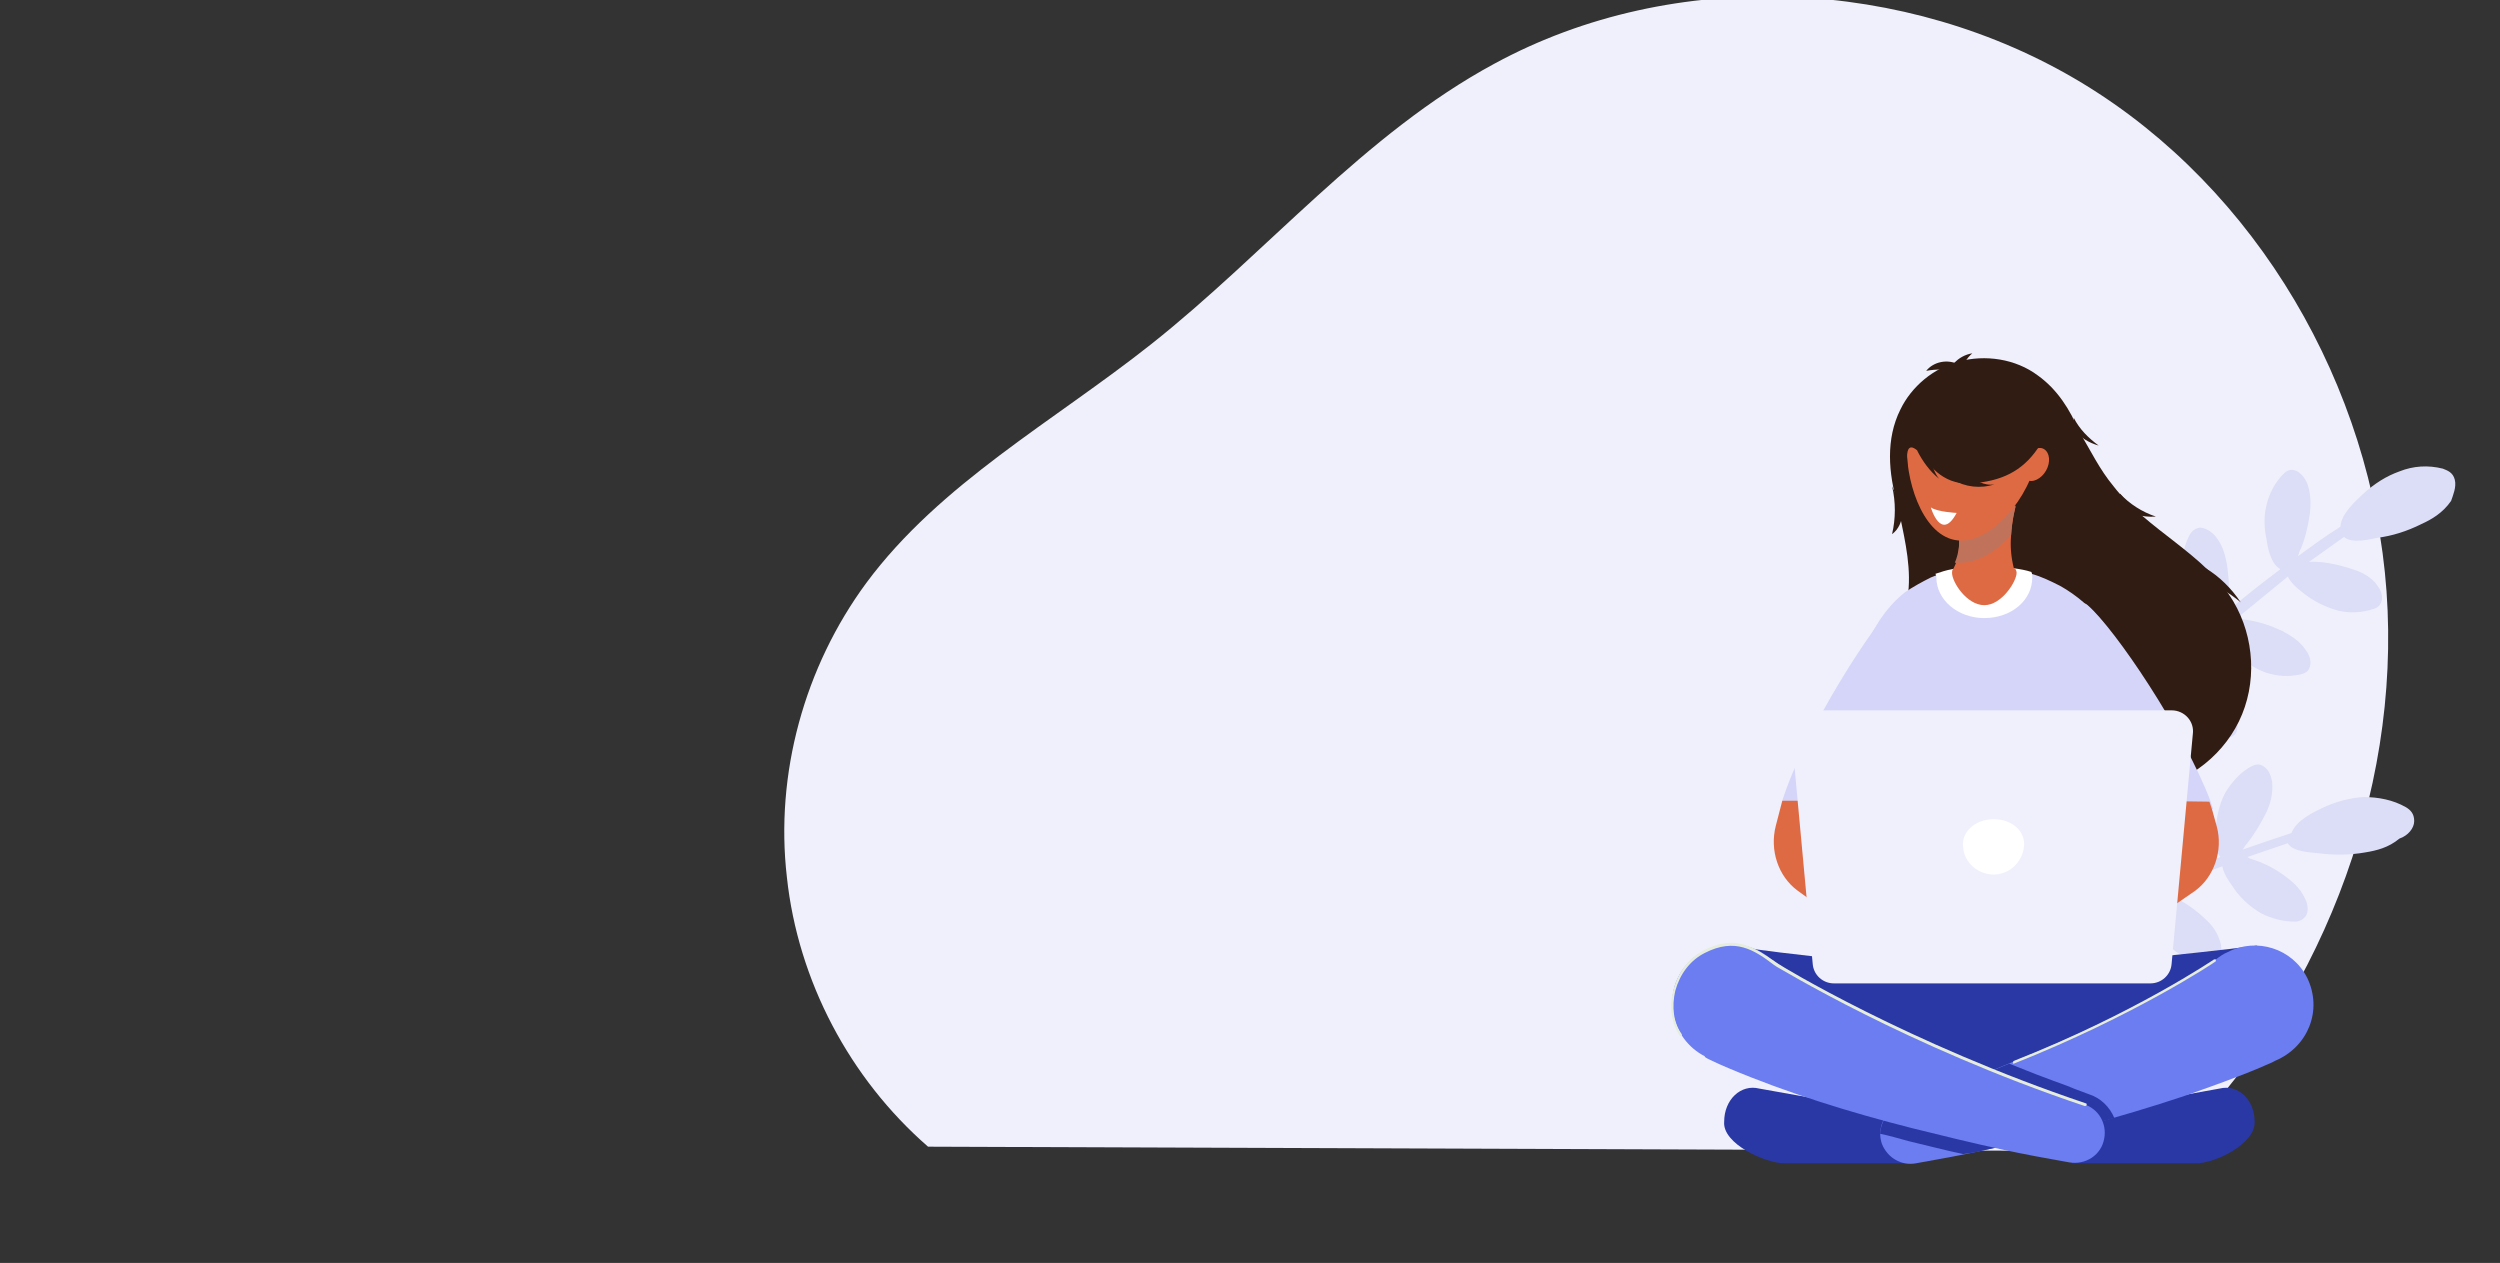 <?xml version="1.0" encoding="utf-8"?>
<!-- Generator: Adobe Illustrator 27.0.0, SVG Export Plug-In . SVG Version: 6.00 Build 0)  -->
<svg version="1.1" id="Layer_1" xmlns="http://www.w3.org/2000/svg" xmlns:xlink="http://www.w3.org/1999/xlink" x="0px" y="0px"
	 viewBox="0 0 271 136.9" style="enable-background:new 0 0 271 136.9;" xml:space="preserve">
<rect x="0" y="0" width="271" height="136.9" fill="#333333" stroke="none"/>
<style type="text/css">
	.st0{fill:#EFF0FB;}
	.st1{fill:#DCDDF6;}
	.st2{fill:#301C12;}
	.st3{fill:#2A38A5;}
	.st4{fill:#D4D5F9;}
	.st5{fill:#6B7DF0;}
	.st6{fill:#DE6A44;}
	.st7{fill:#FFFFFF;}
	.st8{fill:#C1725B;}
	.st9{fill:#E6EDDD;}
</style>
<g id="Layer_1_00000116913503039733638190000009512392659324859055_">
	<g id="Layer_1_00000059992985647296426230000011708952407594104511_">
	</g>
</g>
<g id="Isolation_Mode_00000128487388902417569870000016388096989465175960_">
	<path class="st0" d="M100.6,124.3c-8.5-7.4-14.1-18-15.3-29.2c-1.3-11.2,1.9-22.8,8.6-31.9c8-10.8,20.3-17.5,30.9-25.9
		c12.5-9.9,23.1-22.8,37.2-30.4c19.5-10.6,44.7-9.4,63.7,2.1s31.4,32.9,33,55.1c1.6,22.2-7.5,45.1-23.4,60.7L100.6,124.3z"/>
	<g>
		<path class="st1" d="M266.1,52c-0.2-0.8-0.8-1-1.3-1.2c-1.6-0.4-3.2-0.3-4.7,0.3c-1.4,0.5-2.7,1.3-4,2.5c-0.6,0.6-2.3,2-2.4,3.5
			c-1.6,1-3.1,2.1-4.6,3.2c0.1-0.3,0.2-0.7,0.3-0.8c0.5-1.2,0.8-2.5,1-3.9c0.1-1,0.1-2.1-0.3-3.2c-0.2-0.5-0.7-1.2-1.3-1.4
			s-1,0.1-1.3,0.4c-0.9,0.9-1.5,2.1-1.8,3.3s-0.3,2.4,0,3.8c0.1,0.7,0.4,2.6,1.5,3.2c-2,1.5-3.9,3-5.8,4.6c0.1-0.5,0.1-0.9,0.1-1.1
			c0.2-1.3,0.1-2.6-0.1-4c-0.2-1-0.4-2-1.2-3c-0.3-0.4-0.9-0.9-1.6-1c-0.6,0-1,0.4-1.2,0.7c-0.6,1.1-0.9,2.4-0.8,3.7
			c0.1,1.2,0.4,2.4,1,3.6c0.3,0.6,1,2,2,2.6c-0.8,0.7-1.6,1.4-2.3,2.1c-1.2,1.1-2.4,2.2-3.5,3.3c0-0.4,0-0.7,0-0.8
			c0-1.4-0.1-2.9-0.5-4.3c-0.3-1.1-0.7-2.1-1.5-3.1c-0.4-0.4-1.1-0.9-1.8-0.9s-1,0.5-1.1,0.9c-0.5,1.3-0.7,2.7-0.5,4.1
			c0.2,1.3,0.7,2.6,1.4,3.8c0.3,0.5,1,1.8,2,2.4c-4.1,4.2-8,8.6-11.5,13.3c-0.5,0.7-1.1,1.4-1.6,2.1l0.8,0.7
			c4.1-5.5,8.5-10.7,13.3-15.6c0.4,0.9,1.3,1.6,1.7,2c1,0.9,2.1,1.6,3.2,2c1.2,0.4,2.5,0.5,3.8,0.2c0.4-0.1,0.9-0.3,1-0.9
			c0.2-0.7-0.2-1.4-0.5-1.8c-0.7-1-1.6-1.5-2.5-2c-1.3-0.6-2.5-1-3.8-1.2c-0.2,0-0.5-0.1-0.9-0.2c1.9-1.8,3.8-3.6,5.8-5.3
			c0.4,1,1.4,1.9,1.8,2.3c1,0.9,2.1,1.6,3.2,2c1.2,0.4,2.5,0.5,3.8,0.2c0.4-0.1,0.9-0.3,1-0.9c0.2-0.7-0.2-1.4-0.5-1.8
			c-0.7-1-1.6-1.5-2.5-2c-1.3-0.6-2.5-1-3.8-1.2c-0.2,0-0.6-0.1-1.1-0.2c1.8-1.5,3.7-3,5.5-4.5c0.5,1,1.6,1.7,2.1,2.1
			c1.1,0.8,2.3,1.3,3.4,1.6c1.3,0.3,2.6,0.2,3.8-0.2c0.4-0.1,0.8-0.4,0.9-1c0.1-0.7-0.3-1.3-0.7-1.8c-0.8-0.9-1.8-1.3-2.8-1.6
			c-1.3-0.4-2.6-0.7-4-0.7c-0.1,0-0.2,0-0.4,0c1.3-0.9,2.5-1.8,3.8-2.7c0.8,0.8,3,0.2,3.6,0.1c1.6-0.2,3.2-0.7,4.8-1.5
			c1.1-0.5,2.3-1.2,3.2-2.5C265.9,53.7,266.3,52.8,266.1,52z"/>
	</g>
	<g>
		<path class="st1" d="M261.7,89c0-0.8-0.4-1.2-0.9-1.5c-1.4-0.8-3-1.1-4.6-1.1c-1.5,0.1-3,0.5-4.5,1.2c-0.8,0.4-2.8,1.3-3.3,2.7
			c-1.8,0.6-3.6,1.2-5.3,1.8c0.2-0.3,0.4-0.6,0.5-0.7c0.8-1,1.5-2.2,2.1-3.4c0.4-0.9,0.7-1.9,0.6-3.2c-0.1-0.6-0.3-1.3-0.9-1.7
			c-0.5-0.4-1-0.2-1.4,0c-1.1,0.6-2,1.6-2.7,2.7c-0.6,1-0.9,2.3-1.1,3.6c-0.1,0.7-0.3,2.6,0.5,3.5c-2.3,0.9-4.6,1.8-6.8,2.8
			c0.2-0.4,0.3-0.9,0.4-1.1c0.5-1.2,0.9-2.5,1-3.9c0.1-1,0.1-2.1-0.3-3.2c-0.2-0.5-0.6-1.2-1.3-1.4c-0.6-0.2-1,0.1-1.3,0.4
			c-0.9,0.9-1.5,2-1.8,3.3c-0.3,1.2-0.3,2.4,0,3.8c0.1,0.6,0.4,2.2,1.2,3c-0.9,0.4-1.9,0.9-2.8,1.3c-1.4,0.7-2.9,1.4-4.3,2.2
			c0.1-0.4,0.2-0.7,0.2-0.8c0.4-1.4,0.7-2.8,0.8-4.3c0-1.1,0-2.2-0.6-3.4c-0.3-0.5-0.8-1.2-1.5-1.3c-0.6-0.1-1.1,0.2-1.4,0.6
			c-0.9,1.1-1.4,2.4-1.6,3.8c-0.2,1.3-0.1,2.6,0.3,4c0.2,0.6,0.5,2,1.2,2.8c-5.1,2.9-10.1,6-14.8,9.5c-0.7,0.5-1.4,1-2.1,1.6
			l0.5,0.9c5.5-4.1,11.2-7.9,17.2-11.2c0.2,1,0.8,1.9,1.1,2.4c0.7,1.2,1.6,2.1,2.5,2.8c1.1,0.8,2.3,1.2,3.6,1.3c0.4,0,0.9,0,1.2-0.6
			s0.2-1.4,0-1.9c-0.4-1.2-1.1-1.9-1.9-2.6c-1-0.9-2.2-1.7-3.4-2.2c-0.2-0.1-0.5-0.2-0.8-0.4c2.3-1.2,4.7-2.4,7-3.5
			c0.1,1.1,0.8,2.2,1.1,2.7c0.7,1.2,1.6,2.1,2.5,2.8c1.1,0.8,2.3,1.2,3.6,1.3c0.4,0,0.9,0,1.2-0.6s0.2-1.4,0-1.9
			c-0.4-1.2-1.1-1.9-1.9-2.6c-1-0.9-2.2-1.7-3.4-2.2c-0.2-0.1-0.6-0.3-1-0.5c2.2-1,4.4-1.9,6.6-2.7c0.2,1.1,1.1,2.1,1.4,2.6
			c0.8,1.1,1.8,1.9,2.8,2.5c1.2,0.6,2.4,0.9,3.7,0.9c0.4,0,0.9-0.2,1.2-0.7c0.3-0.6,0.1-1.4-0.2-1.9c-0.5-1.1-1.4-1.8-2.2-2.4
			c-1.1-0.8-2.3-1.4-3.6-1.8c-0.1,0-0.2-0.1-0.4-0.2c1.5-0.5,2.9-1,4.4-1.5c0.5,1,2.8,1,3.4,1.1c1.6,0.2,3.3,0.2,5-0.1
			c1.2-0.2,2.5-0.5,3.7-1.5C261,90.6,261.7,89.8,261.7,89z"/>
	</g>
	<g>
		<path class="st2" d="M206,44.4c1.2-2.5,3.6-4.5,6.3-5.2c2.9-0.8,6.2-0.3,8.6,1.5c2.1,1.5,3.5,3.7,4.5,6.1c1.2,2,2.2,4.1,3.7,5.9
			c3.7,4.8,9.9,7.3,13,12.5c2.3,3.9,2.6,8.9,0.6,13s-6.1,7-10.6,7.5c-4.7,0.6-9.5-1.4-13.1-4.5c-3.1-2.6-5.5-5.9-7.7-9.3
			c-0.1-0.2-0.3-0.7-0.5-0.8c-0.2-0.1-0.5-0.1-0.7-0.2c-0.5-0.1-1-0.3-1.4-0.6c-0.9-0.6-1.6-1.5-1.8-2.5c-0.4-1.3-0.1-2.7,0-4.1
			c0.2-3-0.6-6-1.2-9C204.7,51.3,204.4,47.6,206,44.4z"/>
		<path class="st3" d="M190.7,118l15.7,2.8l0.5,5.3h-13.5c-2,0-6.7-2.1-6.5-4.5l0,0C186.9,119.2,188.7,117.5,190.7,118z"/>
		<path class="st3" d="M240.6,118l-15.5,2.8l-0.5,5.3h13.5c2,0,6.4-2.1,6.3-4.5l0,0C244.4,119.2,242.6,117.5,240.6,118z"/>
		<path class="st4" d="M207.8,121.5c2.2-0.1,4.4-0.9,6.5-1.5c4.1-1.2,6.3-1.4,10.4-0.6c2.2,0.4,4.7,1,6.6-0.7c2-1.7,2.5-5,2.7-7.8
			c0.5-7.9,0.3-16-0.2-23.3c-0.5-6.9-1.5-14.6-5.8-20.1c-1.3-1.6-2.9-3-4.7-4c-1-0.5-2-1-3.1-1.3c-0.6-0.2-1.2-0.3-1.9-0.4
			c-2.2-0.4-4.5-0.4-6.7,0.1c-0.6,0.1-1.2,0.3-1.8,0.5c-0.2,0.1-0.3,0.1-0.5,0.2c-1,0.5-1.9,1-2.8,1.6c-2.9,2.3-4.4,5.7-5.6,9.5
			c-2.1,6.6-3.4,13.5-3.8,20.5C196.8,103.3,196.7,121.7,207.8,121.5z"/>
		<path class="st3" d="M244.7,102.5c0,0-18.8,2.4-29.2,2.4c-12.3,0-28.1-2.4-28.1-2.4l28.9,15.4L244.7,102.5z"/>
		<g>
			<path class="st5" d="M240.2,104L240.2,104l-0.1,0.1c-0.5,0.3-1.1,0.7-1.6,1c-5.7,3.5-11.7,6.4-17.9,9c-3.3,1.4-6.7,2.8-10,4
				c-1.5,0.6-3.1,1.1-4.6,1.7c-1.7,0.6-2.6,2.5-2,4.2c0.6,1.5,2.1,2.4,3.7,2.1c2.3-0.4,5-0.9,7.3-1.4c7.4-1.6,14.6-3.5,21.8-5.9
				c2.8-1,5.7-2,8.5-3.2c0.4-0.2,1-0.4,1.3-0.6c3.6-1.5,5.2-5.5,3.5-9c-1.6-3.2-5.5-4.4-8.6-2.8C241,103.4,240.6,103.7,240.2,104
				L240.2,104z"/>
			<path class="st3" d="M206,119.8c1.5-0.6,3.1-1.1,4.6-1.7c2.4-0.9,4.8-1.8,7.2-2.8c1.3,0.5,2.7,1.1,4.1,1.6c1,0.4,2,0.7,2.9,1.1
				c0.5,0.2,1.1,0.4,1.6,0.6c1.3,0.4,2.3,1.4,2.8,2.6c-4.7,1.3-9.4,2.5-14.2,3.5c-0.7,0.2-1.4,0.3-2.2,0.4c-1.9-0.4-3.8-0.9-5.9-1.4
				l0,0c-1.1-0.3-2.1-0.6-3.1-0.8C203.9,121.5,204.7,120.3,206,119.8z"/>
		</g>
		<path class="st4" d="M193.2,86.8c2.4-7.6,10-19.5,12.9-22.1c2.9-2.6-5.7,25-5.7,25L193.2,86.8z"/>
		<path class="st6" d="M193.2,86.8l-0.7,2.7c-0.7,2.7,0.3,5.5,2.3,7l5.5,4V86.8H193.2z"/>
		<path class="st4" d="M232.1,89.8c0.2,0.5,0.2,0.8,0.2,0.8l7.6-2.9l0,0l0,0c-0.1-0.3-0.2-0.6-0.3-0.9c-2.9-7.6-10.3-18.6-13.3-21.2
			C223.5,63.2,230.6,85.4,232.1,89.8z"/>
		<path class="st6" d="M232.1,86.8v13.8l5.8-4c2.1-1.5,3.1-4.4,2.4-7l-0.5-1.8l0,0c-0.1-0.3-0.2-0.6-0.3-0.9L232.1,86.8L232.1,86.8z
			"/>
		<path class="st0" d="M196.6,77h38.8c1.4,0,2.5,1.2,2.3,2.6l-2.3,24.9c-0.1,1.2-1.1,2.1-2.3,2.1h-34.3c-1.2,0-2.2-0.9-2.3-2.1
			l-2.3-24.9C194.1,78.2,195.2,77,196.6,77z"/>
		<path class="st7" d="M209.9,62.6c0,2.4,2.3,4.4,5.2,4.4s5.2-1.9,5.2-4.4c0-0.2,0-0.4-0.1-0.6c-0.6-0.2-1.2-0.3-1.9-0.4
			c-2.2-0.4-4.5-0.4-6.7,0.1c-0.6,0.1-1.2,0.3-1.8,0.5C209.9,62.4,209.9,62.5,209.9,62.6z"/>
		<path class="st6" d="M218.3,61.6c-0.3-1.2-0.4-2.4-0.3-3.5c0.1-1.8,0.5-3.2,0.5-3.2l-6.5,1.7c0.7,1.8,0.3,3.6,0,4.5
			c-0.2,0.4-0.3,0.7-0.3,0.7L218.3,61.6z"/>
		<path class="st6" d="M211.6,62.1c0,1,1.6,3.5,3.5,3.5s3.5-2.6,3.5-3.5c0-0.2-0.1-0.4-0.2-0.5c-2.2-0.4-4.5-0.4-6.7,0.1
			C211.6,61.8,211.6,62,211.6,62.1z"/>
		<path class="st8" d="M211.9,61c0.2,0,0.4,0,0.6,0c1.9,0,3.9-1.2,5.5-3c0.1-1.8,0.5-3.2,0.5-3.2l-6.5,1.7
			C212.7,58.4,212.3,60.1,211.9,61z"/>
		<g>
			<g>
				<path class="st6" d="M206.7,48.7c0,4,2,9.9,5.9,9.9s8.2-5.9,8.2-9.9s-3.2-7.3-7.1-7.3C209.9,41.4,206.7,44.7,206.7,48.7z"/>
				<path class="st6" d="M219.5,49.7c-0.5,0.9-0.4,1.9,0.2,2.3s1.6-0.1,2.1-1s0.4-1.9-0.2-2.3C221,48.3,220,48.8,219.5,49.7z"/>
			</g>
		</g>
		<path class="st7" d="M212.8,91.8c0.1,1.7,1.6,3,3.3,3s3.1-1.3,3.3-3s-1.3-3-3.3-3S212.6,90.2,212.8,91.8z"/>
		<path class="st7" d="M212.1,55.6c0,0-2.1-0.1-2.8-0.6C209.3,55,210.4,58.8,212.1,55.6z"/>
		<path class="st2" d="M206.8,50.6c-0.4-3.2,0.9-2,1.6-1.2c0.5,0.6,2,3.2,5.2,3c3.3-0.2,5.6-1.3,7.3-3.8s-4.9-9-4.9-9l-8.1,3.6
			l-2.3,6.1L206.8,50.6z"/>
		<g>
			<path class="st2" d="M224.8,46.6c0.7,0.8,1.6,1.4,2.7,1.7c-1.1-0.8-2.1-1.8-2.7-3C224.8,45.8,224.7,46.1,224.8,46.6z"/>
			<path class="st2" d="M229.6,54.8c1.2,0.9,2.6,1.3,4.1,1.2c-1.5-0.5-2.9-1.4-3.9-2.5C229.7,54,229.6,54.3,229.6,54.8z"/>
			<path class="st2" d="M238.6,62.9c1.6,0.5,3,1.3,4.3,2.4c-1-1.5-2.3-2.8-3.8-3.7C238.9,62.1,238.7,62.5,238.6,62.9z"/>
			<path class="st2" d="M207.8,48.8c0.6,1.2,1.4,2.3,2.4,3.1c-0.5-0.6-0.8-1.5-0.9-2.3C208.8,49.2,208.3,49.1,207.8,48.8z"/>
			<path class="st2" d="M213.4,51.2c-0.6,0.2-1.2,0.6-1.7,0.8c1.3,0.8,3,1,4.5,0.5C215.1,52.7,214,52.1,213.4,51.2L213.4,51.2z"/>
			<path class="st2" d="M205.1,52.7c0.4,1.7,0.4,3.5,0,5.2c0.7-0.5,1.1-1.4,1.1-2.3C206.2,54.5,205.5,53.7,205.1,52.7z"/>
			<path class="st2" d="M211.8,39.4c0.5-0.6,1.3-1,2-1.1c-0.6,0.5-1,1.2-1.2,2C212.4,39.9,212.1,39.7,211.8,39.4z"/>
			<path class="st2" d="M212.3,39.5c-1.2-0.6-2.7-0.3-3.5,0.7c1.1-0.2,2.2-0.2,3.2,0.1C212.1,40,212.2,39.8,212.3,39.5z"/>
		</g>
		<g>
			<path class="st5" d="M185.4,114.9c0.6,0.3,1.3,0.6,2,0.9c6.4,2.7,13.2,4.8,19.9,6.5c3.2,0.8,6.5,1.6,9.7,2.3c2.3,0.5,5,1,7.3,1.4
				c1.8,0.3,3.5-0.8,3.8-2.6c0.3-1.6-0.6-3.2-2.2-3.7c-1.5-0.5-3-1.1-4.5-1.6c-8.9-3.3-17.7-7.1-25.9-11.9c-1-0.6-2-1.2-2.9-1.8
				l-0.4-0.3L192,104l-0.1-0.1c-2.7-2.3-6.8-2-9.1,0.7c-2.7,3.1-1.7,8,2,9.9C184.7,114.6,185.4,114.9,185.4,114.9L185.4,114.9z"/>
		</g>
		<g>
			<path class="st9" d="M226,119.9L226,119.9c-19.4-6.5-33.3-15.1-33.4-15.1l-0.3-0.2c-2.1-1.6-4.2-3-7.5-1.3
				c-1.6,0.8-2.7,2.3-3.2,4.1c-0.4,1.7-0.2,3.5,0.7,4.7c0,0.1,0,0.1,0,0.2c-0.1,0-0.1,0-0.2,0c-0.9-1.3-1.2-3.2-0.7-5
				c0.5-1.9,1.6-3.4,3.3-4.3c3.5-1.8,5.6-0.2,7.8,1.3l0.3,0.2c0.1,0.1,14,8.6,33.3,15.1c0.1,0,0.1,0.1,0.1,0.2
				C226.1,119.9,226,119.9,226,119.9z"/>
		</g>
		<g>
			<path class="st9" d="M218.3,115.3c-0.1,0-0.1,0-0.1-0.1s0-0.1,0.1-0.2c13-5.1,21.7-11,21.7-11c0.1,0,0.1,0,0.2,0
				c0,0.1,0,0.1,0,0.2C240.1,104.3,231.4,110.1,218.3,115.3L218.3,115.3z"/>
		</g>
	</g>
</g>
</svg>
